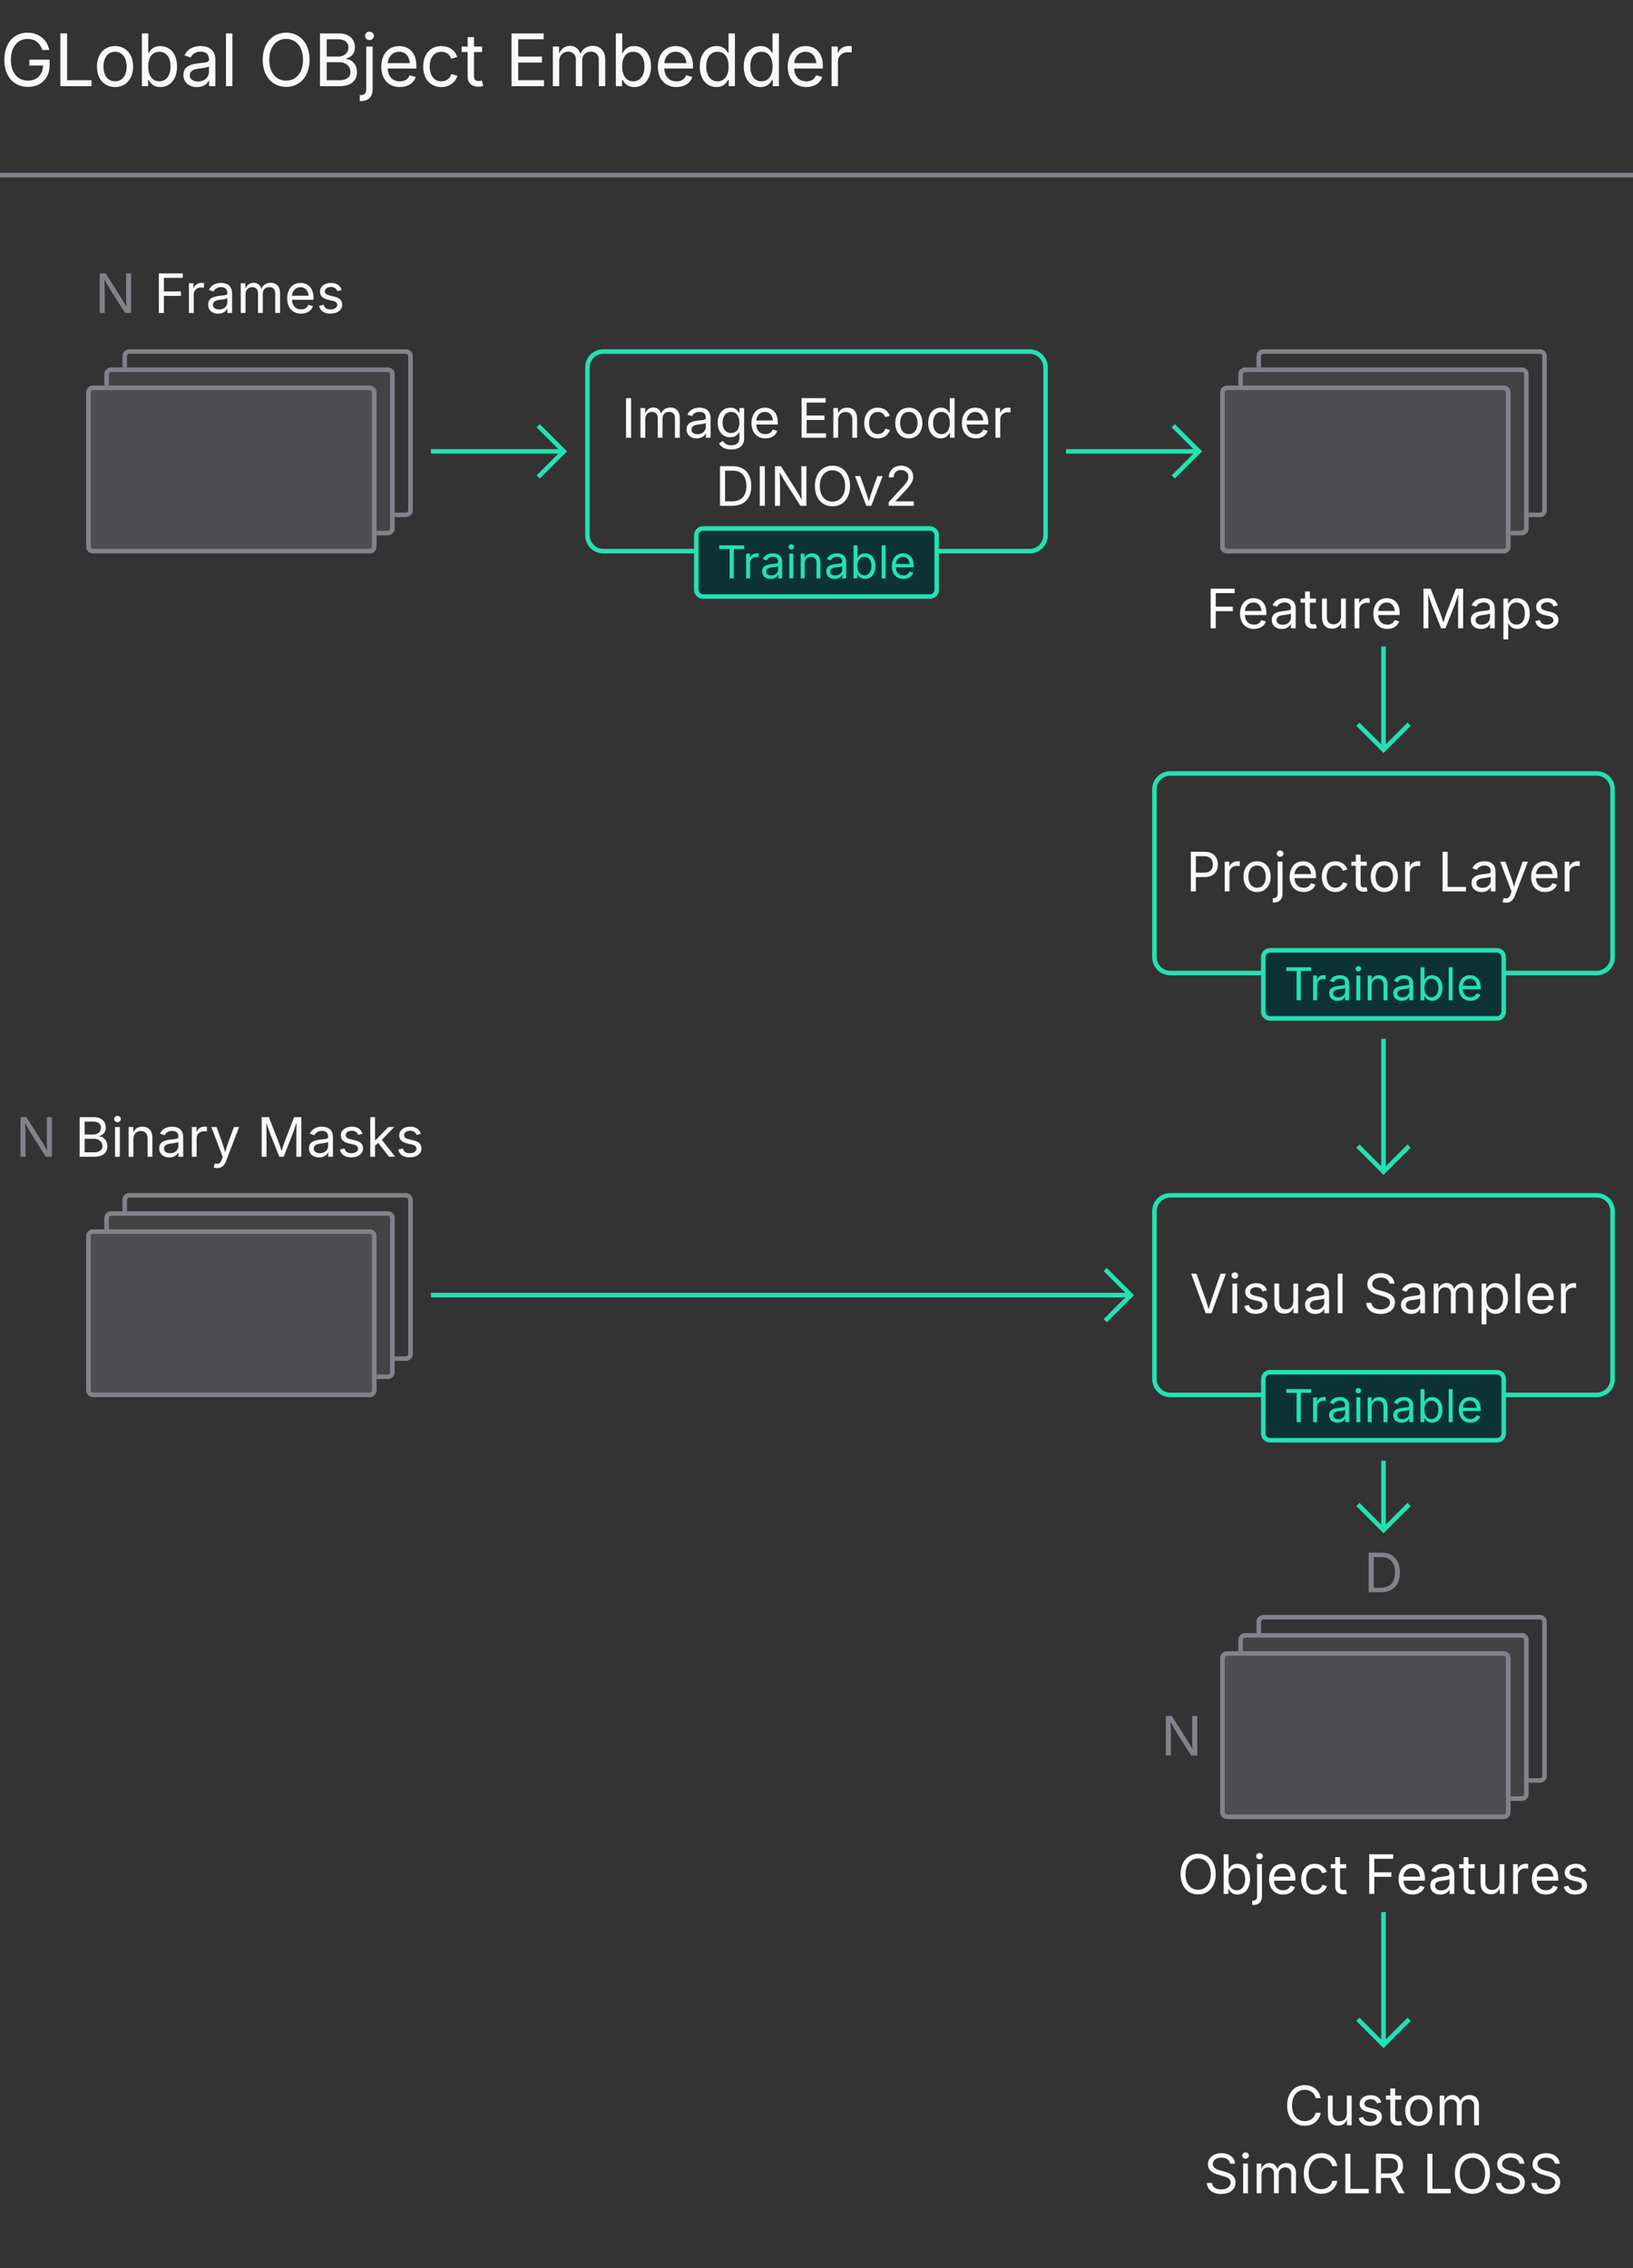 <?xml version="1.0" encoding="UTF-8"?>
<svg xmlns="http://www.w3.org/2000/svg" id="paths" width="720" height="1000" viewBox="0 0 720 1000">
  <rect x="0" y="0" width="720" height="1000" fill="#333333" stroke="none"/>
  <g>
    <path d="M1.906,26.375c0-7.391,4.266-11.969,10.234-11.969,4.922,0,8.719,3.094,9.562,7.609h-3.062c-.953-2.984-3.188-4.859-6.484-4.859-4.094,0-7.359,3.234-7.359,9.219,0,5.938,3.25,9.188,7.531,9.188,3.891,0,6.562-2.578,6.641-6.672h-6.031v-2.594h8.938v2.547c0,5.781-4,9.469-9.547,9.469-6.219,0-10.422-4.578-10.422-11.938ZM26.617,14.719h2.969v20.656h10.781v2.625h-13.75V14.719ZM42.755,29.375c0-5.469,3.203-9.062,7.953-9.062,4.766,0,7.984,3.594,7.984,9.062,0,5.391-3.219,9-7.984,9-4.75,0-7.953-3.609-7.953-9ZM55.849,29.375c0-3.469-1.609-6.547-5.141-6.547-3.484,0-5.094,3.062-5.094,6.547,0,3.438,1.609,6.484,5.094,6.484,3.531,0,5.141-3.047,5.141-6.484ZM65.597,35.297h-.312v2.703h-2.719V14.719h2.812v8.609h.219c.578-.922,1.656-3.016,5.062-3.016,4.359,0,7.406,3.469,7.406,9,0,5.562-3.031,9.062-7.391,9.062-3.328,0-4.5-2.109-5.078-3.078ZM75.206,29.281c0-3.625-1.641-6.453-4.953-6.453-3.219,0-4.906,2.594-4.906,6.453,0,3.891,1.734,6.578,4.906,6.578,3.266,0,4.953-2.906,4.953-6.578ZM80.86,33.031c0-4,3.562-4.734,6.797-5.141,3.109-.391,4.484-.297,4.484-1.594v-.094c0-2.172-1.234-3.422-3.656-3.422-2.516,0-3.875,1.344-4.422,2.562l-2.703-.891c1.344-3.172,4.344-4.141,7.047-4.141,2.344,0,6.547.719,6.547,6.172v11.516h-2.766v-2.375h-.188c-.594,1.234-2.234,2.781-5.188,2.781-3.312,0-5.953-1.938-5.953-5.375ZM92.142,31.688v-2.422c-.469.547-3.531.859-4.609,1-2.047.266-3.844.922-3.844,2.906,0,1.812,1.516,2.75,3.609,2.75,3.109,0,4.844-2.094,4.844-4.234ZM102.454,38h-2.812V14.719h2.812v23.281ZM115.829,26.375c0-7.391,4.375-11.969,10.344-11.969s10.312,4.578,10.312,11.969c0,7.375-4.344,11.938-10.312,11.938s-10.344-4.562-10.344-11.938ZM133.595,26.375c0-5.984-3.266-9.219-7.422-9.219-4.188,0-7.453,3.25-7.453,9.219,0,5.938,3.266,9.188,7.453,9.188,4.156,0,7.422-3.234,7.422-9.188ZM141.08,14.719h8.25c4.859,0,7.156,2.766,7.156,6.172,0,2.984-1.781,4.344-3.812,4.891v.219c2.172.141,4.719,2.141,4.719,5.797,0,3.516-2.312,6.203-7.797,6.203h-8.516V14.719ZM149.174,24.938c2.5,0,4.469-1.578,4.469-3.984,0-2.016-1.359-3.609-4.375-3.609h-5.219v7.594h5.125ZM149.518,35.375c3.625,0,5.016-1.594,5.016-3.609,0-2.328-1.875-4.328-4.859-4.328h-5.625v7.938h5.469ZM164.31,20.531v18.719c.016,3.328-1.734,5.281-5.125,5.281h-.562v-2.594h.516c1.625,0,2.344-.953,2.344-2.688v-18.719h2.828ZM160.95,15.812c0-1.031.891-1.859,1.953-1.859,1.078,0,1.969.828,1.969,1.859s-.891,1.859-1.969,1.859c-1.062,0-1.953-.828-1.953-1.859ZM168.109,29.406c0-5.359,3.094-9.094,7.859-9.094,3.703,0,7.609,2.281,7.609,8.734v1.172h-12.625c.141,3.656,2.266,5.656,5.359,5.656,2.062,0,3.609-.906,4.266-2.688l2.719.75c-.812,2.641-3.422,4.438-7,4.438-5.062,0-8.188-3.594-8.188-8.969ZM180.719,27.844c-.266-2.969-1.875-5.031-4.75-5.031-3,0-4.828,2.359-5,5.031h9.75ZM186.583,29.375c0-5.469,3.203-9.062,7.953-9.062,3.375,0,6.125,1.781,7.078,4.828l-2.703.766c-.516-1.797-2.078-3.078-4.375-3.078-3.484,0-5.094,3.062-5.094,6.547,0,3.438,1.609,6.484,5.094,6.484,2.344,0,3.938-1.328,4.453-3.219l2.688.766c-.938,3.109-3.719,4.969-7.141,4.969-4.75,0-7.953-3.609-7.953-9ZM212.583,22.938h-3.594v10.531c0,1.562.578,2.25,2.062,2.25.359,0,.969-.094,1.438-.188l.578,2.375c-.578.203-1.375.312-2.094.312-3.016,0-4.797-1.672-4.797-4.531v-10.75h-2.625v-2.406h2.625v-4.156h2.812v4.156h3.594v2.406ZM225.521,14.719h14.188v2.625h-11.219v7.594h10.453v2.625h-10.453v7.812h11.359v2.625h-14.328V14.719ZM243.755,20.531h2.734l.016,3.203c.859-2.359,2.828-3.516,4.891-3.516,2.297,0,3.828,1.406,4.453,3.562.828-2.203,2.969-3.562,5.5-3.562,3.031,0,5.5,1.953,5.5,6v11.781h-2.828v-11.703c0-2.516-1.641-3.516-3.516-3.516-2.359,0-3.797,1.609-3.797,3.812v11.406h-2.812v-11.984c0-1.938-1.453-3.234-3.422-3.234-2.047,0-3.906,1.438-3.906,4.219v11h-2.812v-17.469ZM274.559,35.297h-.312v2.703h-2.719V14.719h2.812v8.609h.219c.578-.922,1.656-3.016,5.062-3.016,4.359,0,7.406,3.469,7.406,9,0,5.562-3.031,9.062-7.391,9.062-3.328,0-4.5-2.109-5.078-3.078ZM284.168,29.281c0-3.625-1.641-6.453-4.953-6.453-3.219,0-4.906,2.594-4.906,6.453,0,3.891,1.734,6.578,4.906,6.578,3.266,0,4.953-2.906,4.953-6.578ZM290.057,29.406c0-5.359,3.094-9.094,7.859-9.094,3.703,0,7.609,2.281,7.609,8.734v1.172h-12.625c.141,3.656,2.266,5.656,5.359,5.656,2.062,0,3.609-.906,4.266-2.688l2.719.75c-.812,2.641-3.422,4.438-7,4.438-5.062,0-8.188-3.594-8.188-8.969ZM302.666,27.844c-.266-2.969-1.875-5.031-4.75-5.031-3,0-4.828,2.359-5,5.031h9.75ZM308.53,29.312c0-5.531,3.047-9,7.406-9,3.406,0,4.484,2.094,5.062,3.016h.219v-8.609h2.812v23.281h-2.719v-2.703h-.312c-.578.969-1.75,3.078-5.078,3.078-4.359,0-7.391-3.5-7.391-9.062ZM321.249,29.281c0-3.859-1.688-6.453-4.906-6.453-3.312,0-4.953,2.828-4.953,6.453,0,3.672,1.688,6.578,4.953,6.578,3.172,0,4.906-2.688,4.906-6.578ZM327.926,29.312c0-5.531,3.047-9,7.406-9,3.406,0,4.484,2.094,5.062,3.016h.219v-8.609h2.812v23.281h-2.719v-2.703h-.312c-.578.969-1.75,3.078-5.078,3.078-4.359,0-7.391-3.5-7.391-9.062ZM340.645,29.281c0-3.859-1.688-6.453-4.906-6.453-3.312,0-4.953,2.828-4.953,6.453,0,3.672,1.688,6.578,4.953,6.578,3.172,0,4.906-2.688,4.906-6.578ZM347.321,29.406c0-5.359,3.094-9.094,7.859-9.094,3.703,0,7.609,2.281,7.609,8.734v1.172h-12.625c.141,3.656,2.266,5.656,5.359,5.656,2.062,0,3.609-.906,4.266-2.688l2.719.75c-.812,2.641-3.422,4.438-7,4.438-5.062,0-8.188-3.594-8.188-8.969ZM359.931,27.844c-.266-2.969-1.875-5.031-4.75-5.031-3,0-4.828,2.359-5,5.031h9.75ZM366.642,20.531h2.719v2.688h.188c.641-1.766,2.453-2.938,4.531-2.938.406,0,1.094.031,1.422.047v2.828c-.172-.031-.938-.156-1.688-.156-2.516,0-4.359,1.703-4.359,4.062v10.938h-2.812v-17.469Z" style="fill: #f9f9f9;"></path>
    <rect y="76.198" width="720" height="2" style="fill: #82828b;"></rect>
  </g>
  <g>
    <path d="M454,156h0c3.308,0,6,2.692,6,6h0v74h0c0,3.308-2.692,6-6,6h-188c-3.308,0-6-2.692-6-6h0v-74h0c0-3.308,2.692-6,6-6h188M454,154h-188c-4.418,0-8,3.582-8,8h0v74h0c0,4.418,3.582,8,8,8h188c4.418,0,8-3.582,8-8h0v-74h0c0-4.418-3.582-8-8-8h0Z" style="fill: #23e2b1;"></path>
    <path d="M278.247,193h-2.227v-17.461h2.227v17.461ZM282.393,179.898h2.051l.012,2.402c.645-1.77,2.121-2.637,3.668-2.637,1.723,0,2.871,1.055,3.34,2.672.621-1.652,2.227-2.672,4.125-2.672,2.273,0,4.125,1.465,4.125,4.5v8.836h-2.121v-8.777c0-1.887-1.23-2.637-2.637-2.637-1.77,0-2.848,1.207-2.848,2.859v8.555h-2.109v-8.988c0-1.453-1.09-2.426-2.566-2.426-1.535,0-2.93,1.078-2.93,3.164v8.25h-2.109v-13.102ZM302.729,189.273c0-3,2.672-3.551,5.098-3.855,2.332-.293,3.363-.223,3.363-1.195v-.07c0-1.629-.926-2.566-2.742-2.566-1.887,0-2.906,1.008-3.316,1.922l-2.027-.668c1.008-2.379,3.258-3.105,5.285-3.105,1.758,0,4.91.539,4.91,4.629v8.637h-2.074v-1.781h-.141c-.445.926-1.676,2.086-3.891,2.086-2.484,0-4.465-1.453-4.465-4.031ZM311.19,188.266v-1.816c-.352.41-2.648.645-3.457.75-1.535.199-2.883.691-2.883,2.18,0,1.359,1.137,2.062,2.707,2.062,2.332,0,3.633-1.57,3.633-3.176ZM316.995,195.508l1.711-1.102c.551.762,1.371,1.934,3.68,1.934,2.086,0,3.598-.961,3.598-3.117v-2.625h-.199c-.445.75-1.277,2.191-3.809,2.191-3.141,0-5.531-2.285-5.531-6.398,0-4.055,2.309-6.656,5.578-6.656,2.531,0,3.375,1.559,3.82,2.262h.199v-2.098h2.051v13.441c0,3.387-2.52,4.84-5.707,4.84-2.906,0-4.582-1.23-5.391-2.672ZM326.007,186.344c0-2.777-1.266-4.723-3.68-4.723-2.496,0-3.738,2.109-3.738,4.723,0,2.695,1.277,4.57,3.738,4.57,2.379,0,3.68-1.711,3.68-4.57ZM331.322,186.555c0-4.02,2.32-6.82,5.895-6.82,2.777,0,5.707,1.711,5.707,6.551v.879h-9.469c.105,2.742,1.699,4.242,4.02,4.242,1.547,0,2.707-.68,3.199-2.016l2.039.562c-.609,1.98-2.566,3.328-5.25,3.328-3.797,0-6.141-2.695-6.141-6.727ZM340.779,185.383c-.199-2.227-1.406-3.773-3.562-3.773-2.25,0-3.621,1.77-3.75,3.773h7.312ZM353.435,175.539h10.641v1.969h-8.414v5.695h7.84v1.969h-7.84v5.859h8.52v1.969h-10.746v-17.461ZM369.532,193h-2.109v-13.102h2.027l.012,2.426c.844-1.852,2.25-2.59,4.008-2.59,2.648,0,4.43,1.629,4.43,4.945v8.32h-2.109v-8.145c0-2.016-1.125-3.223-2.953-3.223-1.887,0-3.305,1.277-3.305,3.516v7.852ZM381.039,186.531c0-4.102,2.402-6.797,5.965-6.797,2.531,0,4.594,1.336,5.309,3.621l-2.027.574c-.387-1.348-1.559-2.309-3.281-2.309-2.613,0-3.82,2.297-3.82,4.91,0,2.578,1.207,4.863,3.82,4.863,1.758,0,2.953-.996,3.34-2.414l2.016.574c-.703,2.332-2.789,3.727-5.355,3.727-3.562,0-5.965-2.707-5.965-6.75ZM394.722,186.531c0-4.102,2.402-6.797,5.965-6.797,3.574,0,5.988,2.695,5.988,6.797,0,4.043-2.414,6.75-5.988,6.75-3.562,0-5.965-2.707-5.965-6.75ZM404.542,186.531c0-2.602-1.207-4.91-3.855-4.91-2.613,0-3.82,2.297-3.82,4.91,0,2.578,1.207,4.863,3.82,4.863,2.648,0,3.855-2.285,3.855-4.863ZM409.251,186.484c0-4.148,2.285-6.75,5.555-6.75,2.555,0,3.363,1.57,3.797,2.262h.164v-6.457h2.109v17.461h-2.039v-2.027h-.234c-.434.727-1.312,2.309-3.809,2.309-3.27,0-5.543-2.625-5.543-6.797ZM418.79,186.461c0-2.895-1.266-4.84-3.68-4.84-2.484,0-3.715,2.121-3.715,4.84,0,2.754,1.266,4.934,3.715,4.934,2.379,0,3.68-2.016,3.68-4.934ZM424.104,186.555c0-4.02,2.32-6.82,5.895-6.82,2.777,0,5.707,1.711,5.707,6.551v.879h-9.469c.105,2.742,1.699,4.242,4.02,4.242,1.547,0,2.707-.68,3.199-2.016l2.039.562c-.609,1.98-2.566,3.328-5.25,3.328-3.797,0-6.141-2.695-6.141-6.727ZM433.562,185.383c-.199-2.227-1.406-3.773-3.562-3.773-2.25,0-3.621,1.77-3.75,3.773h7.312ZM438.905,179.898h2.039v2.016h.141c.48-1.324,1.84-2.203,3.398-2.203.305,0,.82.023,1.066.035v2.121c-.129-.023-.703-.117-1.266-.117-1.887,0-3.27,1.277-3.27,3.047v8.203h-2.109v-13.102ZM317.46,223v-17.461h5.672c5.098,0,8.109,3.281,8.109,8.695,0,5.461-3.012,8.766-8.332,8.766h-5.449ZM322.769,221.031c4.254,0,6.316-2.555,6.316-6.797,0-4.195-2.062-6.727-6.105-6.727h-3.293v13.523h3.082ZM337.211,223h-2.227v-17.461h2.227v17.461ZM341.682,205.539h2.625l7.102,11.168c.469.738,1.266,2.074,2.062,3.656-.141-1.688-.152-3.176-.152-4.113v-10.711h2.227v17.461h-2.648l-6.328-9.938c-.797-1.254-1.465-2.426-2.824-4.852.094,2.238.176,3.984.176,4.828v9.961h-2.238v-17.461ZM359.29,214.281c0-5.543,3.281-8.977,7.758-8.977s7.734,3.434,7.734,8.977c0,5.531-3.258,8.953-7.734,8.953s-7.758-3.422-7.758-8.953ZM372.614,214.281c0-4.488-2.449-6.914-5.566-6.914-3.141,0-5.59,2.438-5.59,6.914,0,4.453,2.449,6.891,5.59,6.891,3.117,0,5.566-2.426,5.566-6.891ZM376.948,209.898h2.309l2.789,7.77c.41,1.137.715,2.285,1.02,3.375.293-1.09.598-2.238,1.008-3.375l2.789-7.77h2.309l-5.004,13.102h-2.215l-5.004-13.102ZM391.817,221.395l5.801-6.293c1.934-2.098,2.918-3.293,2.918-4.898,0-1.828-1.418-2.965-3.281-2.965-1.992,0-3.258,1.289-3.258,3.258h-2.133c0-3.094,2.344-5.191,5.449-5.191,3.117,0,5.332,2.145,5.332,4.875,0,1.887-.855,3.375-3.938,6.656l-3.82,4.066v.141h8.051v1.957h-11.121v-1.605Z" style="fill: #f9f9f9;"></path>
  </g>
  <path d="M567.508,928.281c0-5.543,3.27-8.977,7.746-8.977,3.539,0,6.422,2.133,7.043,5.73h-2.227c-.492-2.391-2.543-3.668-4.816-3.668-3.141,0-5.578,2.438-5.578,6.914,0,4.465,2.449,6.891,5.578,6.891,2.285,0,4.324-1.289,4.816-3.668h2.227c-.609,3.551-3.469,5.73-7.043,5.73-4.477,0-7.746-3.422-7.746-8.953ZM585.466,932.219v-8.32h2.109v8.145c0,2.016,1.137,3.223,2.965,3.223,1.875,0,3.293-1.277,3.293-3.516v-7.852h2.121v13.102h-2.039v-2.449c-.855,1.91-2.285,2.613-4.008,2.613-2.648,0-4.441-1.629-4.441-4.945ZM599.076,933.824l2.004-.48c.375,1.441,1.441,2.086,3.012,2.086,1.828,0,3-.902,3-1.98,0-.902-.633-1.5-1.922-1.805l-2.18-.516c-2.379-.562-3.516-1.734-3.516-3.574,0-2.25,2.062-3.82,4.852-3.82,2.695,0,4.113,1.312,4.711,3.152l-1.91.492c-.363-.938-1.102-1.852-2.789-1.852-1.559,0-2.73.809-2.73,1.898,0,.973.668,1.512,2.203,1.875l1.98.469c2.379.562,3.492,1.746,3.492,3.539,0,2.297-2.098,3.973-5.168,3.973-2.695,0-4.57-1.195-5.039-3.457ZM617.817,925.703h-2.695v7.898c0,1.172.434,1.688,1.547,1.688.27,0,.727-.07,1.078-.141l.434,1.781c-.434.152-1.031.234-1.57.234-2.262,0-3.598-1.254-3.598-3.398v-8.062h-1.969v-1.805h1.969v-3.117h2.109v3.117h2.695v1.805ZM619.585,930.531c0-4.102,2.402-6.797,5.965-6.797,3.574,0,5.988,2.695,5.988,6.797,0,4.043-2.414,6.75-5.988,6.75-3.562,0-5.965-2.707-5.965-6.75ZM629.405,930.531c0-2.602-1.207-4.91-3.855-4.91-2.613,0-3.82,2.297-3.82,4.91,0,2.578,1.207,4.863,3.82,4.863,2.648,0,3.855-2.285,3.855-4.863ZM634.75,923.898h2.051l.012,2.402c.645-1.77,2.121-2.637,3.668-2.637,1.723,0,2.871,1.055,3.34,2.672.621-1.652,2.227-2.672,4.125-2.672,2.273,0,4.125,1.465,4.125,4.5v8.836h-2.121v-8.777c0-1.887-1.23-2.637-2.637-2.637-1.77,0-2.848,1.207-2.848,2.859v8.555h-2.109v-8.988c0-1.453-1.09-2.426-2.566-2.426-1.535,0-2.93,1.078-2.93,3.164v8.25h-2.109v-13.102ZM532.095,962.43h2.285c.176,1.98,2.004,2.883,4.055,2.883,2.367,0,4.172-1.242,4.172-3.105,0-1.688-1.594-2.309-3.457-2.836l-2.109-.598c-2.812-.797-4.453-2.238-4.453-4.559,0-2.953,2.625-4.91,6-4.91,3.445,0,5.848,2.004,5.953,4.641h-2.18c-.199-1.699-1.77-2.672-3.844-2.672-2.262,0-3.762,1.195-3.762,2.836,0,1.828,2.051,2.473,3.328,2.824l1.746.48c1.875.516,4.945,1.57,4.945,4.828,0,2.859-2.309,5.062-6.34,5.062-3.785,0-6.141-1.945-6.34-4.875ZM547.717,950.359c0-.773.668-1.395,1.465-1.395.809,0,1.477.621,1.477,1.395s-.668,1.395-1.477,1.395c-.797,0-1.465-.621-1.465-1.395ZM548.115,953.898h2.109v13.102h-2.109v-13.102ZM554.086,953.898h2.051l.012,2.402c.645-1.77,2.121-2.637,3.668-2.637,1.723,0,2.871,1.055,3.34,2.672.621-1.652,2.227-2.672,4.125-2.672,2.273,0,4.125,1.465,4.125,4.5v8.836h-2.121v-8.777c0-1.887-1.23-2.637-2.637-2.637-1.77,0-2.848,1.207-2.848,2.859v8.555h-2.109v-8.988c0-1.453-1.09-2.426-2.566-2.426-1.535,0-2.93,1.078-2.93,3.164v8.25h-2.109v-13.102ZM574.834,958.281c0-5.543,3.27-8.977,7.746-8.977,3.539,0,6.422,2.133,7.043,5.73h-2.227c-.492-2.391-2.543-3.668-4.816-3.668-3.141,0-5.578,2.438-5.578,6.914,0,4.465,2.449,6.891,5.578,6.891,2.285,0,4.324-1.289,4.816-3.668h2.227c-.609,3.551-3.469,5.73-7.043,5.73-4.477,0-7.746-3.422-7.746-8.953ZM593.17,949.539h2.227v15.492h8.086v1.969h-10.312v-17.461ZM606.663,949.539h5.977c4.078,0,5.953,2.273,5.953,5.391,0,2.32-1.031,4.113-3.234,4.887l3.914,7.184h-2.578l-3.633-6.785c-.141.012-.27.012-.41.012h-3.762v6.773h-2.227v-17.461ZM612.546,958.246c2.754,0,3.832-1.266,3.832-3.316,0-2.074-1.078-3.434-3.855-3.434h-3.633v6.75h3.656ZM629.338,949.539h2.227v15.492h8.086v1.969h-10.312v-17.461ZM641.466,958.281c0-5.543,3.281-8.977,7.758-8.977s7.734,3.434,7.734,8.977c0,5.531-3.258,8.953-7.734,8.953s-7.758-3.422-7.758-8.953ZM654.79,958.281c0-4.488-2.449-6.914-5.566-6.914-3.141,0-5.59,2.438-5.59,6.914,0,4.453,2.449,6.891,5.59,6.891,3.117,0,5.566-2.426,5.566-6.891ZM659.637,962.43h2.285c.176,1.98,2.004,2.883,4.055,2.883,2.367,0,4.172-1.242,4.172-3.105,0-1.688-1.594-2.309-3.457-2.836l-2.109-.598c-2.812-.797-4.453-2.238-4.453-4.559,0-2.953,2.625-4.91,6-4.91,3.445,0,5.848,2.004,5.953,4.641h-2.18c-.199-1.699-1.77-2.672-3.844-2.672-2.262,0-3.762,1.195-3.762,2.836,0,1.828,2.051,2.473,3.328,2.824l1.746.48c1.875.516,4.945,1.57,4.945,4.828,0,2.859-2.309,5.062-6.34,5.062-3.785,0-6.141-1.945-6.34-4.875ZM675.225,962.43h2.285c.176,1.98,2.004,2.883,4.055,2.883,2.367,0,4.172-1.242,4.172-3.105,0-1.688-1.594-2.309-3.457-2.836l-2.109-.598c-2.812-.797-4.453-2.238-4.453-4.559,0-2.953,2.625-4.91,6-4.91,3.445,0,5.848,2.004,5.953,4.641h-2.18c-.199-1.699-1.77-2.672-3.844-2.672-2.262,0-3.762,1.195-3.762,2.836,0,1.828,2.051,2.473,3.328,2.824l1.746.48c1.875.516,4.945,1.57,4.945,4.828,0,2.859-2.309,5.062-6.34,5.062-3.785,0-6.141-1.945-6.34-4.875Z" style="fill: #f9f9f9;"></path>
  <g>
    <g>
      <rect x="307" y="233" width="106" height="30" rx="3" ry="3" style="fill: #060618;"></rect>
      <rect x="307" y="233" width="106" height="30" rx="3" ry="3" style="fill: #23e2b1; opacity: .2;"></rect>
      <path d="M310,234l100,0c1.103,0,2,.897,2,2v24c0,1.103-.897,2-2,2l-100-0c-1.103,0-2-.897-2-2v-24c0-.534.208-1.036.586-1.414s.88-.586,1.414-.586h0M310,232c-2.209-0-4,1.791-4,4v24c0,2.209,1.791,4,4,4l100,0c2.209,0,4-1.791,4-4v-24c0-2.209-1.791-4-4-4l-100-0h0Z" style="fill: #23e2b1;"></path>
    </g>
    <path d="M317.117,240.45h10.996v1.641h-4.561v12.91h-1.855v-12.91h-4.58v-1.641ZM328.968,244.083h1.699v1.68h.117c.4-1.104,1.533-1.836,2.832-1.836.254,0,.684.02.889.029v1.768c-.107-.02-.586-.098-1.055-.098-1.572,0-2.725,1.064-2.725,2.539v6.836h-1.758v-10.918ZM336.039,251.896c0-2.5,2.227-2.959,4.248-3.213,1.943-.244,2.803-.186,2.803-.996v-.059c0-1.357-.771-2.139-2.285-2.139-1.572,0-2.422.84-2.764,1.602l-1.689-.557c.84-1.982,2.715-2.588,4.404-2.588,1.465,0,4.092.449,4.092,3.857v7.197h-1.729v-1.484h-.117c-.371.771-1.396,1.738-3.242,1.738-2.07,0-3.721-1.211-3.721-3.359ZM343.09,251.056v-1.514c-.293.342-2.207.537-2.881.625-1.279.166-2.402.576-2.402,1.816,0,1.133.947,1.719,2.256,1.719,1.943,0,3.027-1.309,3.027-2.646ZM347.688,241.134c0-.645.557-1.162,1.221-1.162.674,0,1.23.518,1.23,1.162s-.557,1.162-1.23,1.162c-.664,0-1.221-.518-1.221-1.162ZM348.02,244.083h1.758v10.918h-1.758v-10.918ZM354.779,255.001h-1.758v-10.918h1.689l.01,2.021c.703-1.543,1.875-2.158,3.34-2.158,2.207,0,3.691,1.357,3.691,4.121v6.934h-1.758v-6.787c0-1.68-.938-2.686-2.461-2.686-1.572,0-2.754,1.064-2.754,2.93v6.543ZM364.291,251.896c0-2.5,2.227-2.959,4.248-3.213,1.943-.244,2.803-.186,2.803-.996v-.059c0-1.357-.771-2.139-2.285-2.139-1.572,0-2.422.84-2.764,1.602l-1.689-.557c.84-1.982,2.715-2.588,4.404-2.588,1.465,0,4.092.449,4.092,3.857v7.197h-1.729v-1.484h-.117c-.371.771-1.396,1.738-3.242,1.738-2.07,0-3.721-1.211-3.721-3.359ZM371.342,251.056v-1.514c-.293.342-2.207.537-2.881.625-1.279.166-2.402.576-2.402,1.816,0,1.133.947,1.719,2.256,1.719,1.943,0,3.027-1.309,3.027-2.646ZM378.207,253.312h-.195v1.689h-1.699v-14.551h1.758v5.381h.137c.361-.576,1.035-1.885,3.164-1.885,2.725,0,4.629,2.168,4.629,5.625,0,3.477-1.895,5.664-4.619,5.664-2.08,0-2.812-1.318-3.174-1.924ZM384.213,249.552c0-2.266-1.025-4.033-3.096-4.033-2.012,0-3.066,1.621-3.066,4.033,0,2.432,1.084,4.111,3.066,4.111,2.041,0,3.096-1.816,3.096-4.111ZM390.486,255.001h-1.758v-14.551h1.758v14.551ZM393.195,249.63c0-3.35,1.934-5.684,4.912-5.684,2.314,0,4.756,1.426,4.756,5.459v.732h-7.891c.088,2.285,1.416,3.535,3.35,3.535,1.289,0,2.256-.566,2.666-1.68l1.699.469c-.508,1.65-2.139,2.773-4.375,2.773-3.164,0-5.117-2.246-5.117-5.605ZM401.076,248.653c-.166-1.855-1.172-3.145-2.969-3.145-1.875,0-3.018,1.475-3.125,3.145h6.094Z" style="fill: #23e2b1;"></path>
  </g>
  <g>
    <g>
      <path d="M704,342h0c3.308,0,6,2.692,6,6h0v74h0c0,3.308-2.692,6-6,6h-188c-3.308,0-6-2.692-6-6h0v-74h0c0-3.308,2.692-6,6-6h188M704,340h-188c-4.418,0-8,3.582-8,8h0v74h0c0,4.418,3.582,8,8,8h188c4.418,0,8-3.582,8-8h0v-74h0c0-4.418-3.582-8-8-8h0Z" style="fill: #23e2b1;"></path>
      <path d="M525.045,375.539h5.977c4.078,0,5.953,2.449,5.953,5.555,0,3.117-1.875,5.59-5.941,5.59h-3.762v6.316h-2.227v-17.461ZM530.928,384.727c2.766,0,3.832-1.559,3.832-3.633,0-2.062-1.066-3.598-3.855-3.598h-3.633v7.23h3.656ZM539.986,379.898h2.039v2.016h.141c.48-1.324,1.84-2.203,3.398-2.203.305,0,.82.023,1.066.035v2.121c-.129-.023-.703-.117-1.266-.117-1.887,0-3.27,1.277-3.27,3.047v8.203h-2.109v-13.102ZM548.273,386.531c0-4.102,2.402-6.797,5.965-6.797,3.574,0,5.988,2.695,5.988,6.797,0,4.043-2.414,6.75-5.988,6.75-3.562,0-5.965-2.707-5.965-6.75ZM558.094,386.531c0-2.602-1.207-4.91-3.855-4.91-2.613,0-3.82,2.297-3.82,4.91,0,2.578,1.207,4.863,3.82,4.863,2.648,0,3.855-2.285,3.855-4.863ZM565.463,379.898v14.039c.012,2.496-1.301,3.961-3.844,3.961h-.422v-1.945h.387c1.219,0,1.758-.715,1.758-2.016v-14.039h2.121ZM562.943,376.359c0-.773.668-1.395,1.465-1.395.809,0,1.477.621,1.477,1.395s-.668,1.395-1.477,1.395c-.797,0-1.465-.621-1.465-1.395ZM568.625,386.555c0-4.02,2.32-6.82,5.895-6.82,2.777,0,5.707,1.711,5.707,6.551v.879h-9.469c.105,2.742,1.699,4.242,4.02,4.242,1.547,0,2.707-.68,3.199-2.016l2.039.562c-.609,1.98-2.566,3.328-5.25,3.328-3.797,0-6.141-2.695-6.141-6.727ZM578.082,385.383c-.199-2.227-1.406-3.773-3.562-3.773-2.25,0-3.621,1.77-3.75,3.773h7.312ZM582.787,386.531c0-4.102,2.402-6.797,5.965-6.797,2.531,0,4.594,1.336,5.309,3.621l-2.027.574c-.387-1.348-1.559-2.309-3.281-2.309-2.613,0-3.82,2.297-3.82,4.91,0,2.578,1.207,4.863,3.82,4.863,1.758,0,2.953-.996,3.34-2.414l2.016.574c-.703,2.332-2.789,3.727-5.355,3.727-3.562,0-5.965-2.707-5.965-6.75ZM602.59,381.703h-2.695v7.898c0,1.172.434,1.688,1.547,1.688.27,0,.727-.07,1.078-.141l.434,1.781c-.434.152-1.031.234-1.57.234-2.262,0-3.598-1.254-3.598-3.398v-8.062h-1.969v-1.805h1.969v-3.117h2.109v3.117h2.695v1.805ZM604.357,386.531c0-4.102,2.402-6.797,5.965-6.797,3.574,0,5.988,2.695,5.988,6.797,0,4.043-2.414,6.75-5.988,6.75-3.562,0-5.965-2.707-5.965-6.75ZM614.178,386.531c0-2.602-1.207-4.91-3.855-4.91-2.613,0-3.82,2.297-3.82,4.91,0,2.578,1.207,4.863,3.82,4.863,2.648,0,3.855-2.285,3.855-4.863ZM619.521,379.898h2.039v2.016h.141c.48-1.324,1.84-2.203,3.398-2.203.305,0,.82.023,1.066.035v2.121c-.129-.023-.703-.117-1.266-.117-1.887,0-3.27,1.277-3.27,3.047v8.203h-2.109v-13.102ZM636.045,375.539h2.227v15.492h8.086v1.969h-10.312v-17.461ZM648.812,389.273c0-3,2.672-3.551,5.098-3.855,2.332-.293,3.363-.223,3.363-1.195v-.07c0-1.629-.926-2.566-2.742-2.566-1.887,0-2.906,1.008-3.316,1.922l-2.027-.668c1.008-2.379,3.258-3.105,5.285-3.105,1.758,0,4.91.539,4.91,4.629v8.637h-2.074v-1.781h-.141c-.445.926-1.676,2.086-3.891,2.086-2.484,0-4.465-1.453-4.465-4.031ZM657.273,388.266v-1.816c-.352.41-2.648.645-3.457.75-1.535.199-2.883.691-2.883,2.18,0,1.359,1.137,2.062,2.707,2.062,2.332,0,3.633-1.57,3.633-3.176ZM662.992,395.918l.223.059c1.289.34,2.215.059,2.859-1.816l.375-1.09-5.004-13.172h2.309l2.789,7.77c.41,1.148.703,2.273,1.008,3.363.293-1.09.598-2.227,1.008-3.363l2.812-7.77h2.297l-5.754,15.059c-.797,2.086-2.062,3.035-3.914,3.035-.75,0-1.324-.141-1.547-.246l.539-1.828ZM675.08,386.555c0-4.02,2.32-6.82,5.895-6.82,2.777,0,5.707,1.711,5.707,6.551v.879h-9.469c.105,2.742,1.699,4.242,4.02,4.242,1.547,0,2.707-.68,3.199-2.016l2.039.562c-.609,1.98-2.566,3.328-5.25,3.328-3.797,0-6.141-2.695-6.141-6.727ZM684.537,385.383c-.199-2.227-1.406-3.773-3.562-3.773-2.25,0-3.621,1.77-3.75,3.773h7.312ZM689.881,379.898h2.039v2.016h.141c.48-1.324,1.84-2.203,3.398-2.203.305,0,.82.023,1.066.035v2.121c-.129-.023-.703-.117-1.266-.117-1.887,0-3.27,1.277-3.27,3.047v8.203h-2.109v-13.102Z" style="fill: #f9f9f9;"></path>
    </g>
    <g>
      <g>
        <rect x="557" y="419" width="106" height="30" rx="3" ry="3" style="fill: #060618;"></rect>
        <rect x="557" y="419" width="106" height="30" rx="3" ry="3" style="fill: #23e2b1; opacity: .2;"></rect>
        <path d="M560,418v2l100,0c1.103,0,2,.897,2,2v24c0,1.103-.897,2-2,2l-100-0c-1.103,0-2-.897-2-2v-24c0-1.103.897-2,2-2v-2M560,418c-2.209,0-4,1.791-4,4v24c0,2.209,1.791,4,4,4l100,0c2.209,0,4-1.791,4-4v-24c0-2.209-1.791-4-4-4l-100-0h0Z" style="fill: #23e2b1;"></path>
      </g>
      <path d="M567.117,426.45h10.996v1.641h-4.561v12.91h-1.855v-12.91h-4.58v-1.641ZM578.968,430.083h1.699v1.68h.117c.4-1.104,1.533-1.836,2.832-1.836.254,0,.684.02.889.029v1.768c-.107-.02-.586-.098-1.055-.098-1.572,0-2.725,1.064-2.725,2.539v6.836h-1.758v-10.918ZM586.039,437.896c0-2.5,2.227-2.959,4.248-3.213,1.943-.244,2.803-.186,2.803-.996v-.059c0-1.357-.771-2.139-2.285-2.139-1.572,0-2.422.84-2.764,1.602l-1.689-.557c.84-1.982,2.715-2.588,4.404-2.588,1.465,0,4.092.449,4.092,3.857v7.197h-1.729v-1.484h-.117c-.371.771-1.396,1.738-3.242,1.738-2.07,0-3.721-1.211-3.721-3.359ZM593.09,437.056v-1.514c-.293.342-2.207.537-2.881.625-1.279.166-2.402.576-2.402,1.816,0,1.133.947,1.719,2.256,1.719,1.943,0,3.027-1.309,3.027-2.646ZM597.688,427.134c0-.645.557-1.162,1.221-1.162.674,0,1.23.518,1.23,1.162s-.557,1.162-1.23,1.162c-.664,0-1.221-.518-1.221-1.162ZM598.02,430.083h1.758v10.918h-1.758v-10.918ZM604.779,441.001h-1.758v-10.918h1.689l.01,2.021c.703-1.543,1.875-2.158,3.34-2.158,2.207,0,3.691,1.357,3.691,4.121v6.934h-1.758v-6.787c0-1.68-.938-2.686-2.461-2.686-1.572,0-2.754,1.064-2.754,2.93v6.543ZM614.291,437.896c0-2.5,2.227-2.959,4.248-3.213,1.943-.244,2.803-.186,2.803-.996v-.059c0-1.357-.771-2.139-2.285-2.139-1.572,0-2.422.84-2.764,1.602l-1.689-.557c.84-1.982,2.715-2.588,4.404-2.588,1.465,0,4.092.449,4.092,3.857v7.197h-1.729v-1.484h-.117c-.371.771-1.396,1.738-3.242,1.738-2.07,0-3.721-1.211-3.721-3.359ZM621.342,437.056v-1.514c-.293.342-2.207.537-2.881.625-1.279.166-2.402.576-2.402,1.816,0,1.133.947,1.719,2.256,1.719,1.943,0,3.027-1.309,3.027-2.646ZM628.207,439.312h-.195v1.689h-1.699v-14.551h1.758v5.381h.137c.361-.576,1.035-1.885,3.164-1.885,2.725,0,4.629,2.168,4.629,5.625,0,3.477-1.895,5.664-4.619,5.664-2.08,0-2.812-1.318-3.174-1.924ZM634.213,435.552c0-2.266-1.025-4.033-3.096-4.033-2.012,0-3.066,1.621-3.066,4.033,0,2.432,1.084,4.111,3.066,4.111,2.041,0,3.096-1.816,3.096-4.111ZM640.486,441.001h-1.758v-14.551h1.758v14.551ZM643.195,435.63c0-3.35,1.934-5.684,4.912-5.684,2.314,0,4.756,1.426,4.756,5.459v.732h-7.891c.088,2.285,1.416,3.535,3.35,3.535,1.289,0,2.256-.566,2.666-1.68l1.699.469c-.508,1.65-2.139,2.773-4.375,2.773-3.164,0-5.117-2.246-5.117-5.605ZM651.076,434.653c-.166-1.855-1.172-3.145-2.969-3.145-1.875,0-3.018,1.475-3.125,3.145h6.094Z" style="fill: #23e2b1;"></path>
    </g>
  </g>
  <g>
    <g>
      <path d="M704,528h0c3.308,0,6,2.692,6,6h0v74h0c0,3.308-2.692,6-6,6h-188c-3.308,0-6-2.692-6-6h0v-74h0c0-3.308,2.692-6,6-6h188M704,526h-188c-4.418,0-8,3.582-8,8h0v74h0c0,4.418,3.582,8,8,8h188c4.418,0,8-3.582,8-8h0v-74h0c0-4.418-3.582-8-8-8h0Z" style="fill: #23e2b1;"></path>
      <path d="M525.178,561.539h2.344l3.691,10.359c.387,1.078.949,2.801,1.676,5.297.738-2.555,1.289-4.219,1.664-5.297l3.598-10.359h2.367l-6.352,17.461h-2.566l-6.422-17.461ZM542.973,562.359c0-.773.668-1.395,1.465-1.395.809,0,1.477.621,1.477,1.395s-.668,1.395-1.477,1.395c-.797,0-1.465-.621-1.465-1.395ZM543.371,565.898h2.109v13.102h-2.109v-13.102ZM548.623,575.824l2.004-.48c.375,1.441,1.441,2.086,3.012,2.086,1.828,0,3-.902,3-1.98,0-.902-.633-1.5-1.922-1.805l-2.18-.516c-2.379-.562-3.516-1.734-3.516-3.574,0-2.25,2.062-3.82,4.852-3.82,2.695,0,4.113,1.312,4.711,3.152l-1.91.492c-.363-.938-1.102-1.852-2.789-1.852-1.559,0-2.73.809-2.73,1.898,0,.973.668,1.512,2.203,1.875l1.98.469c2.379.562,3.492,1.746,3.492,3.539,0,2.297-2.098,3.973-5.168,3.973-2.695,0-4.57-1.195-5.039-3.457ZM561.867,574.219v-8.32h2.109v8.145c0,2.016,1.137,3.223,2.965,3.223,1.875,0,3.293-1.277,3.293-3.516v-7.852h2.121v13.102h-2.039v-2.449c-.855,1.91-2.285,2.613-4.008,2.613-2.648,0-4.441-1.629-4.441-4.945ZM575.424,575.273c0-3,2.672-3.551,5.098-3.855,2.332-.293,3.363-.223,3.363-1.195v-.07c0-1.629-.926-2.566-2.742-2.566-1.887,0-2.906,1.008-3.316,1.922l-2.027-.668c1.008-2.379,3.258-3.105,5.285-3.105,1.758,0,4.91.539,4.91,4.629v8.637h-2.074v-1.781h-.141c-.445.926-1.676,2.086-3.891,2.086-2.484,0-4.465-1.453-4.465-4.031ZM583.885,574.266v-1.816c-.352.41-2.648.645-3.457.75-1.535.199-2.883.691-2.883,2.18,0,1.359,1.137,2.062,2.707,2.062,2.332,0,3.633-1.57,3.633-3.176ZM591.93,579h-2.109v-17.461h2.109v17.461ZM602.371,574.43h2.285c.176,1.98,2.004,2.883,4.055,2.883,2.367,0,4.172-1.242,4.172-3.105,0-1.688-1.594-2.309-3.457-2.836l-2.109-.598c-2.812-.797-4.453-2.238-4.453-4.559,0-2.953,2.625-4.91,6-4.91,3.445,0,5.848,2.004,5.953,4.641h-2.18c-.199-1.699-1.77-2.672-3.844-2.672-2.262,0-3.762,1.195-3.762,2.836,0,1.828,2.051,2.473,3.328,2.824l1.746.48c1.875.516,4.945,1.57,4.945,4.828,0,2.859-2.309,5.062-6.34,5.062-3.785,0-6.141-1.945-6.34-4.875ZM617.713,575.273c0-3,2.672-3.551,5.098-3.855,2.332-.293,3.363-.223,3.363-1.195v-.07c0-1.629-.926-2.566-2.742-2.566-1.887,0-2.906,1.008-3.316,1.922l-2.027-.668c1.008-2.379,3.258-3.105,5.285-3.105,1.758,0,4.91.539,4.91,4.629v8.637h-2.074v-1.781h-.141c-.445.926-1.676,2.086-3.891,2.086-2.484,0-4.465-1.453-4.465-4.031ZM626.174,574.266v-1.816c-.352.41-2.648.645-3.457.75-1.535.199-2.883.691-2.883,2.18,0,1.359,1.137,2.062,2.707,2.062,2.332,0,3.633-1.57,3.633-3.176ZM632.107,565.898h2.051l.012,2.402c.645-1.77,2.121-2.637,3.668-2.637,1.723,0,2.871,1.055,3.34,2.672.621-1.652,2.227-2.672,4.125-2.672,2.273,0,4.125,1.465,4.125,4.5v8.836h-2.121v-8.777c0-1.887-1.23-2.637-2.637-2.637-1.77,0-2.848,1.207-2.848,2.859v8.555h-2.109v-8.988c0-1.453-1.09-2.426-2.566-2.426-1.535,0-2.93,1.078-2.93,3.164v8.25h-2.109v-13.102ZM653.25,565.898h2.039v2.098h.234c.434-.691,1.242-2.262,3.797-2.262,3.27,0,5.555,2.602,5.555,6.75,0,4.172-2.273,6.797-5.543,6.797-2.496,0-3.375-1.582-3.809-2.309h-.164v6.926h-2.109v-18ZM662.73,572.461c0-2.719-1.23-4.84-3.715-4.84-2.414,0-3.68,1.945-3.68,4.84,0,2.918,1.301,4.934,3.68,4.934,2.449,0,3.715-2.18,3.715-4.934ZM670.229,579h-2.109v-17.461h2.109v17.461ZM673.447,572.555c0-4.02,2.32-6.82,5.895-6.82,2.777,0,5.707,1.711,5.707,6.551v.879h-9.469c.105,2.742,1.699,4.242,4.02,4.242,1.547,0,2.707-.68,3.199-2.016l2.039.562c-.609,1.98-2.566,3.328-5.25,3.328-3.797,0-6.141-2.695-6.141-6.727ZM682.904,571.383c-.199-2.227-1.406-3.773-3.562-3.773-2.25,0-3.621,1.77-3.75,3.773h7.312ZM688.248,565.898h2.039v2.016h.141c.48-1.324,1.84-2.203,3.398-2.203.305,0,.82.023,1.066.035v2.121c-.129-.023-.703-.117-1.266-.117-1.887,0-3.27,1.277-3.27,3.047v8.203h-2.109v-13.102Z" style="fill: #f9f9f9;"></path>
    </g>
    <g>
      <g>
        <rect x="557" y="605" width="106" height="30" rx="3" ry="3" style="fill: #060618;"></rect>
        <rect x="557" y="605" width="106" height="30" rx="3" ry="3" style="fill: #23e2b1; opacity: .2;"></rect>
        <path d="M560,604v2l100,0c1.103,0,2,.897,2,2v24c0,1.103-.897,2-2,2l-100-0c-1.103,0-2-.897-2-2v-24c0-1.103.897-2,2-2v-2M560,604c-2.209,0-4,1.791-4,4v24c0,2.209,1.791,4,4,4l100,0c2.209,0,4-1.791,4-4v-24c0-2.209-1.791-4-4-4l-100-0h0Z" style="fill: #23e2b1;"></path>
      </g>
      <path d="M567.117,612.45h10.996v1.641h-4.561v12.91h-1.855v-12.91h-4.58v-1.641ZM578.968,616.083h1.699v1.68h.117c.4-1.104,1.533-1.836,2.832-1.836.254,0,.684.02.889.029v1.768c-.107-.02-.586-.098-1.055-.098-1.572,0-2.725,1.064-2.725,2.539v6.836h-1.758v-10.918ZM586.039,623.896c0-2.5,2.227-2.959,4.248-3.213,1.943-.244,2.803-.186,2.803-.996v-.059c0-1.357-.771-2.139-2.285-2.139-1.572,0-2.422.84-2.764,1.602l-1.689-.557c.84-1.982,2.715-2.588,4.404-2.588,1.465,0,4.092.449,4.092,3.857v7.197h-1.729v-1.484h-.117c-.371.771-1.396,1.738-3.242,1.738-2.07,0-3.721-1.211-3.721-3.359ZM593.09,623.056v-1.514c-.293.342-2.207.537-2.881.625-1.279.166-2.402.576-2.402,1.816,0,1.133.947,1.719,2.256,1.719,1.943,0,3.027-1.309,3.027-2.646ZM597.688,613.134c0-.645.557-1.162,1.221-1.162.674,0,1.23.518,1.23,1.162s-.557,1.162-1.23,1.162c-.664,0-1.221-.518-1.221-1.162ZM598.02,616.083h1.758v10.918h-1.758v-10.918ZM604.779,627.001h-1.758v-10.918h1.689l.01,2.021c.703-1.543,1.875-2.158,3.34-2.158,2.207,0,3.691,1.357,3.691,4.121v6.934h-1.758v-6.787c0-1.68-.938-2.686-2.461-2.686-1.572,0-2.754,1.064-2.754,2.93v6.543ZM614.291,623.896c0-2.5,2.227-2.959,4.248-3.213,1.943-.244,2.803-.186,2.803-.996v-.059c0-1.357-.771-2.139-2.285-2.139-1.572,0-2.422.84-2.764,1.602l-1.689-.557c.84-1.982,2.715-2.588,4.404-2.588,1.465,0,4.092.449,4.092,3.857v7.197h-1.729v-1.484h-.117c-.371.771-1.396,1.738-3.242,1.738-2.07,0-3.721-1.211-3.721-3.359ZM621.342,623.056v-1.514c-.293.342-2.207.537-2.881.625-1.279.166-2.402.576-2.402,1.816,0,1.133.947,1.719,2.256,1.719,1.943,0,3.027-1.309,3.027-2.646ZM628.207,625.312h-.195v1.689h-1.699v-14.551h1.758v5.381h.137c.361-.576,1.035-1.885,3.164-1.885,2.725,0,4.629,2.168,4.629,5.625,0,3.477-1.895,5.664-4.619,5.664-2.08,0-2.812-1.318-3.174-1.924ZM634.213,621.552c0-2.266-1.025-4.033-3.096-4.033-2.012,0-3.066,1.621-3.066,4.033,0,2.432,1.084,4.111,3.066,4.111,2.041,0,3.096-1.816,3.096-4.111ZM640.486,627.001h-1.758v-14.551h1.758v14.551ZM643.195,621.63c0-3.35,1.934-5.684,4.912-5.684,2.314,0,4.756,1.426,4.756,5.459v.732h-7.891c.088,2.285,1.416,3.535,3.35,3.535,1.289,0,2.256-.566,2.666-1.68l1.699.469c-.508,1.65-2.139,2.773-4.375,2.773-3.164,0-5.117-2.246-5.117-5.605ZM651.076,620.653c-.166-1.855-1.172-3.145-2.969-3.145-1.875,0-3.018,1.475-3.125,3.145h6.094Z" style="fill: #23e2b1;"></path>
    </g>
  </g>
  <g>
    <path d="M533.792,259.539h10.559v1.969h-8.332v5.977h7.535v1.969h-7.535v7.547h-2.227v-17.461ZM546.748,270.555c0-4.02,2.32-6.82,5.895-6.82,2.777,0,5.707,1.711,5.707,6.551v.879h-9.469c.105,2.742,1.699,4.242,4.02,4.242,1.547,0,2.707-.68,3.199-2.016l2.039.562c-.609,1.98-2.566,3.328-5.25,3.328-3.797,0-6.141-2.695-6.141-6.727ZM556.205,269.383c-.199-2.227-1.406-3.773-3.562-3.773-2.25,0-3.621,1.77-3.75,3.773h7.312ZM560.711,273.273c0-3,2.672-3.551,5.098-3.855,2.332-.293,3.363-.223,3.363-1.195v-.07c0-1.629-.926-2.566-2.742-2.566-1.887,0-2.906,1.008-3.316,1.922l-2.027-.668c1.008-2.379,3.258-3.105,5.285-3.105,1.758,0,4.91.539,4.91,4.629v8.637h-2.074v-1.781h-.141c-.445.926-1.676,2.086-3.891,2.086-2.484,0-4.465-1.453-4.465-4.031ZM569.172,272.266v-1.816c-.352.41-2.648.645-3.457.75-1.535.199-2.883.691-2.883,2.18,0,1.359,1.137,2.062,2.707,2.062,2.332,0,3.633-1.57,3.633-3.176ZM580.207,265.703h-2.695v7.898c0,1.172.434,1.688,1.547,1.688.27,0,.727-.07,1.078-.141l.434,1.781c-.434.152-1.031.234-1.57.234-2.262,0-3.598-1.254-3.598-3.398v-8.062h-1.969v-1.805h1.969v-3.117h2.109v3.117h2.695v1.805ZM582.9,272.219v-8.32h2.109v8.145c0,2.016,1.137,3.223,2.965,3.223,1.875,0,3.293-1.277,3.293-3.516v-7.852h2.121v13.102h-2.039v-2.449c-.855,1.91-2.285,2.613-4.008,2.613-2.648,0-4.441-1.629-4.441-4.945ZM597.233,263.898h2.039v2.016h.141c.48-1.324,1.84-2.203,3.398-2.203.305,0,.82.023,1.066.035v2.121c-.129-.023-.703-.117-1.266-.117-1.887,0-3.27,1.277-3.27,3.047v8.203h-2.109v-13.102ZM605.521,270.555c0-4.02,2.32-6.82,5.895-6.82,2.777,0,5.707,1.711,5.707,6.551v.879h-9.469c.105,2.742,1.699,4.242,4.02,4.242,1.547,0,2.707-.68,3.199-2.016l2.039.562c-.609,1.98-2.566,3.328-5.25,3.328-3.797,0-6.141-2.695-6.141-6.727ZM614.978,269.383c-.199-2.227-1.406-3.773-3.562-3.773-2.25,0-3.621,1.77-3.75,3.773h7.312ZM627.633,259.539h3.164l4.301,11.016c.328.844.879,2.555,1.289,3.973.41-1.371.949-3.094,1.289-3.973l4.242-11.016h3.176v17.461h-2.191v-9.973c0-1.289.035-3.293.082-5.109-.633,1.992-1.359,4.09-1.758,5.109l-3.902,9.973h-1.934l-3.961-9.973c-.387-.984-1.066-3.023-1.758-5.074.035,1.664.082,3.727.082,5.074v9.973h-2.121v-17.461ZM648.475,273.273c0-3,2.672-3.551,5.098-3.855,2.332-.293,3.363-.223,3.363-1.195v-.07c0-1.629-.926-2.566-2.742-2.566-1.887,0-2.906,1.008-3.316,1.922l-2.027-.668c1.008-2.379,3.258-3.105,5.285-3.105,1.758,0,4.91.539,4.91,4.629v8.637h-2.074v-1.781h-.141c-.445.926-1.676,2.086-3.891,2.086-2.484,0-4.465-1.453-4.465-4.031ZM656.936,272.266v-1.816c-.352.41-2.648.645-3.457.75-1.535.199-2.883.691-2.883,2.18,0,1.359,1.137,2.062,2.707,2.062,2.332,0,3.633-1.57,3.633-3.176ZM662.868,263.898h2.039v2.098h.234c.434-.691,1.242-2.262,3.797-2.262,3.27,0,5.555,2.602,5.555,6.75,0,4.172-2.273,6.797-5.543,6.797-2.496,0-3.375-1.582-3.809-2.309h-.164v6.926h-2.109v-18ZM672.349,270.461c0-2.719-1.23-4.84-3.715-4.84-2.414,0-3.68,1.945-3.68,4.84,0,2.918,1.301,4.934,3.68,4.934,2.449,0,3.715-2.18,3.715-4.934ZM676.915,273.824l2.004-.48c.375,1.441,1.441,2.086,3.012,2.086,1.828,0,3-.902,3-1.98,0-.902-.633-1.5-1.922-1.805l-2.18-.516c-2.379-.562-3.516-1.734-3.516-3.574,0-2.25,2.062-3.82,4.852-3.82,2.695,0,4.113,1.312,4.711,3.152l-1.91.492c-.363-.938-1.102-1.852-2.789-1.852-1.559,0-2.73.809-2.73,1.898,0,.973.668,1.512,2.203,1.875l1.98.469c2.379.562,3.492,1.746,3.492,3.539,0,2.297-2.098,3.973-5.168,3.973-2.695,0-4.57-1.195-5.039-3.457Z" style="fill: #fff;"></path>
    <g>
      <path d="M678.996,154h-122c-1.657,0-3,1.343-3,3v5h2v-5c0-.551.449-1,1-1h122c.551,0,1,.449,1,1v68c0,.551-.449,1-1,1h-5v2h5c1.657,0,3-1.343,3-3v-68c0-1.657-1.343-3-3-3Z" style="fill: #82828b;"></path>
      <g>
        <path d="M662.996,244h-122c-1.657,0-3-1.343-3-3v-68c0-1.657,1.343-3,3-3h122c1.657,0,3,1.343,3,3v68c0,1.657-1.343,3-3,3Z" style="fill: #82828b; opacity: .35;"></path>
        <path d="M662.996,172c.551,0,1,.449,1,1v68c0,.551-.449,1-1,1h-122c-.551,0-1-.449-1-1v-68c0-.551.449-1,1-1h122M662.996,170h-122c-1.657,0-3,1.343-3,3v68c0,1.657,1.343,3,3,3h122c1.657,0,3-1.343,3-3v-68c0-1.657-1.343-3-3-3h0Z" style="fill: #82828b;"></path>
      </g>
      <g>
        <path d="M670.996,162h-122c-1.657,0-3,1.343-3,3v5h117c1.657,0,3,1.343,3,3v63h5c1.657,0,3-1.343,3-3v-68c0-1.657-1.343-3-3-3Z" style="fill: #82828b; opacity: .2;"></path>
        <path d="M670.996,162h-122c-1.657,0-3,1.343-3,3v5h2v-5c0-.551.449-1,1-1h122c.551,0,1,.449,1,1v68c0,.551-.449,1-1,1h-5v2h5c1.657,0,3-1.343,3-3v-68c0-1.657-1.343-3-3-3Z" style="fill: #82828b;"></path>
      </g>
    </g>
  </g>
  <path d="M520.521,826.281c0-5.543,3.281-8.977,7.758-8.977s7.734,3.434,7.734,8.977c0,5.531-3.258,8.953-7.734,8.953s-7.758-3.422-7.758-8.953ZM533.845,826.281c0-4.488-2.449-6.914-5.566-6.914-3.141,0-5.59,2.438-5.59,6.914,0,4.453,2.449,6.891,5.59,6.891,3.117,0,5.566-2.426,5.566-6.891ZM541.801,832.973h-.234v2.027h-2.039v-17.461h2.109v6.457h.164c.434-.691,1.242-2.262,3.797-2.262,3.27,0,5.555,2.602,5.555,6.75,0,4.172-2.273,6.797-5.543,6.797-2.496,0-3.375-1.582-3.809-2.309ZM549.008,828.461c0-2.719-1.23-4.84-3.715-4.84-2.414,0-3.68,1.945-3.68,4.84,0,2.918,1.301,4.934,3.68,4.934,2.449,0,3.715-2.18,3.715-4.934ZM556.395,821.898v14.039c.012,2.496-1.301,3.961-3.844,3.961h-.422v-1.945h.387c1.219,0,1.758-.715,1.758-2.016v-14.039h2.121ZM553.875,818.359c0-.773.668-1.395,1.465-1.395.809,0,1.477.621,1.477,1.395s-.668,1.395-1.477,1.395c-.797,0-1.465-.621-1.465-1.395ZM559.556,828.555c0-4.02,2.32-6.82,5.895-6.82,2.777,0,5.707,1.711,5.707,6.551v.879h-9.469c.105,2.742,1.699,4.242,4.02,4.242,1.547,0,2.707-.68,3.199-2.016l2.039.562c-.609,1.98-2.566,3.328-5.25,3.328-3.797,0-6.141-2.695-6.141-6.727ZM569.013,827.383c-.199-2.227-1.406-3.773-3.562-3.773-2.25,0-3.621,1.77-3.75,3.773h7.312ZM573.718,828.531c0-4.102,2.402-6.797,5.965-6.797,2.531,0,4.594,1.336,5.309,3.621l-2.027.574c-.387-1.348-1.559-2.309-3.281-2.309-2.613,0-3.82,2.297-3.82,4.91,0,2.578,1.207,4.863,3.82,4.863,1.758,0,2.953-.996,3.34-2.414l2.016.574c-.703,2.332-2.789,3.727-5.355,3.727-3.562,0-5.965-2.707-5.965-6.75ZM593.521,823.703h-2.695v7.898c0,1.172.434,1.688,1.547,1.688.27,0,.727-.07,1.078-.141l.434,1.781c-.434.152-1.031.234-1.57.234-2.262,0-3.598-1.254-3.598-3.398v-8.062h-1.969v-1.805h1.969v-3.117h2.109v3.117h2.695v1.805ZM603.704,817.539h10.559v1.969h-8.332v5.977h7.535v1.969h-7.535v7.547h-2.227v-17.461ZM616.659,828.555c0-4.02,2.32-6.82,5.895-6.82,2.777,0,5.707,1.711,5.707,6.551v.879h-9.469c.105,2.742,1.699,4.242,4.02,4.242,1.547,0,2.707-.68,3.199-2.016l2.039.562c-.609,1.98-2.566,3.328-5.25,3.328-3.797,0-6.141-2.695-6.141-6.727ZM626.116,827.383c-.199-2.227-1.406-3.773-3.562-3.773-2.25,0-3.621,1.77-3.75,3.773h7.312ZM630.622,831.273c0-3,2.672-3.551,5.098-3.855,2.332-.293,3.363-.223,3.363-1.195v-.07c0-1.629-.926-2.566-2.742-2.566-1.887,0-2.906,1.008-3.316,1.922l-2.027-.668c1.008-2.379,3.258-3.105,5.285-3.105,1.758,0,4.91.539,4.91,4.629v8.637h-2.074v-1.781h-.141c-.445.926-1.676,2.086-3.891,2.086-2.484,0-4.465-1.453-4.465-4.031ZM639.083,830.266v-1.816c-.352.41-2.648.645-3.457.75-1.535.199-2.883.691-2.883,2.18,0,1.359,1.137,2.062,2.707,2.062,2.332,0,3.633-1.57,3.633-3.176ZM650.119,823.703h-2.695v7.898c0,1.172.434,1.688,1.547,1.688.27,0,.727-.07,1.078-.141l.434,1.781c-.434.152-1.031.234-1.57.234-2.262,0-3.598-1.254-3.598-3.398v-8.062h-1.969v-1.805h1.969v-3.117h2.109v3.117h2.695v1.805ZM652.812,830.219v-8.32h2.109v8.145c0,2.016,1.137,3.223,2.965,3.223,1.875,0,3.293-1.277,3.293-3.516v-7.852h2.121v13.102h-2.039v-2.449c-.855,1.91-2.285,2.613-4.008,2.613-2.648,0-4.441-1.629-4.441-4.945ZM667.145,821.898h2.039v2.016h.141c.48-1.324,1.84-2.203,3.398-2.203.305,0,.82.023,1.066.035v2.121c-.129-.023-.703-.117-1.266-.117-1.887,0-3.27,1.277-3.27,3.047v8.203h-2.109v-13.102ZM675.432,828.555c0-4.02,2.32-6.82,5.895-6.82,2.777,0,5.707,1.711,5.707,6.551v.879h-9.469c.105,2.742,1.699,4.242,4.02,4.242,1.547,0,2.707-.68,3.199-2.016l2.039.562c-.609,1.98-2.566,3.328-5.25,3.328-3.797,0-6.141-2.695-6.141-6.727ZM684.889,827.383c-.199-2.227-1.406-3.773-3.562-3.773-2.25,0-3.621,1.77-3.75,3.773h7.312ZM689.507,831.824l2.004-.48c.375,1.441,1.441,2.086,3.012,2.086,1.828,0,3-.902,3-1.98,0-.902-.633-1.5-1.922-1.805l-2.18-.516c-2.379-.562-3.516-1.734-3.516-3.574,0-2.25,2.062-3.82,4.852-3.82,2.695,0,4.113,1.312,4.711,3.152l-1.91.492c-.363-.938-1.102-1.852-2.789-1.852-1.559,0-2.73.809-2.73,1.898,0,.973.668,1.512,2.203,1.875l1.98.469c2.379.562,3.492,1.746,3.492,3.539,0,2.297-2.098,3.973-5.168,3.973-2.695,0-4.57-1.195-5.039-3.457Z" style="fill: #fff;"></path>
  <g>
    <path d="M678.996,712h-122c-1.657,0-3,1.343-3,3v5h2v-5c0-.551.449-1,1-1h122c.551,0,1,.449,1,1v68c0,.551-.449,1-1,1h-5v2h5c1.657,0,3-1.343,3-3v-68c0-1.657-1.343-3-3-3Z" style="fill: #82828b;"></path>
    <g>
      <path d="M662.996,802h-122c-1.657,0-3-1.343-3-3v-68c0-1.657,1.343-3,3-3h122c1.657,0,3,1.343,3,3v68c0,1.657-1.343,3-3,3Z" style="fill: #82828b; opacity: .35;"></path>
      <path d="M662.996,730c.551,0,1,.449,1,1v68c0,.551-.449,1-1,1h-122c-.551,0-1-.449-1-1v-68c0-.551.449-1,1-1h122M662.996,728h-122c-1.657,0-3,1.343-3,3v68c0,1.657,1.343,3,3,3h122c1.657,0,3-1.343,3-3v-68c0-1.657-1.343-3-3-3h0Z" style="fill: #82828b;"></path>
    </g>
    <g>
      <path d="M670.996,720h-122c-1.657,0-3,1.343-3,3v5h117c1.657,0,3,1.343,3,3v63h5c1.657,0,3-1.343,3-3v-68c0-1.657-1.343-3-3-3Z" style="fill: #82828b; opacity: .2;"></path>
      <path d="M670.996,720h-122c-1.657,0-3,1.343-3,3v5h2v-5c0-.551.449-1,1-1h122c.551,0,1,.449,1,1v68c0,.551-.449,1-1,1h-5v2h5c1.657,0,3-1.343,3-3v-68c0-1.657-1.343-3-3-3Z" style="fill: #82828b;"></path>
    </g>
  </g>
  <path d="M70.03,120.54h10.559v1.969h-8.332v5.977h7.535v1.969h-7.535v7.547h-2.227v-17.461ZM83.303,124.899h2.039v2.016h.141c.48-1.324,1.84-2.203,3.398-2.203.305,0,.82.023,1.066.035v2.121c-.129-.023-.703-.117-1.266-.117-1.887,0-3.27,1.277-3.27,3.047v8.203h-2.109v-13.102ZM91.757,134.274c0-3,2.672-3.551,5.098-3.855,2.332-.293,3.363-.223,3.363-1.195v-.07c0-1.629-.926-2.566-2.742-2.566-1.887,0-2.906,1.008-3.316,1.922l-2.027-.668c1.008-2.379,3.258-3.105,5.285-3.105,1.758,0,4.91.539,4.91,4.629v8.637h-2.074v-1.781h-.141c-.445.926-1.676,2.086-3.891,2.086-2.484,0-4.465-1.453-4.465-4.031ZM100.218,133.267v-1.816c-.352.41-2.648.645-3.457.75-1.535.199-2.883.691-2.883,2.18,0,1.359,1.137,2.062,2.707,2.062,2.332,0,3.633-1.57,3.633-3.176ZM106.15,124.899h2.051l.012,2.402c.645-1.77,2.121-2.637,3.668-2.637,1.723,0,2.871,1.055,3.34,2.672.621-1.652,2.227-2.672,4.125-2.672,2.273,0,4.125,1.465,4.125,4.5v8.836h-2.121v-8.777c0-1.887-1.23-2.637-2.637-2.637-1.77,0-2.848,1.207-2.848,2.859v8.555h-2.109v-8.988c0-1.453-1.09-2.426-2.566-2.426-1.535,0-2.93,1.078-2.93,3.164v8.25h-2.109v-13.102ZM126.61,131.556c0-4.02,2.32-6.82,5.895-6.82,2.777,0,5.707,1.711,5.707,6.551v.879h-9.469c.105,2.742,1.699,4.242,4.02,4.242,1.547,0,2.707-.68,3.199-2.016l2.039.562c-.609,1.98-2.566,3.328-5.25,3.328-3.797,0-6.141-2.695-6.141-6.727ZM136.067,130.384c-.199-2.227-1.406-3.773-3.562-3.773-2.25,0-3.621,1.77-3.75,3.773h7.312ZM140.686,134.825l2.004-.48c.375,1.441,1.441,2.086,3.012,2.086,1.828,0,3-.902,3-1.98,0-.902-.633-1.5-1.922-1.805l-2.18-.516c-2.379-.562-3.516-1.734-3.516-3.574,0-2.25,2.062-3.82,4.852-3.82,2.695,0,4.113,1.312,4.711,3.152l-1.91.492c-.363-.938-1.102-1.852-2.789-1.852-1.559,0-2.73.809-2.73,1.898,0,.973.668,1.512,2.203,1.875l1.98.469c2.379.562,3.492,1.746,3.492,3.539,0,2.297-2.098,3.973-5.168,3.973-2.695,0-4.57-1.195-5.039-3.457Z" style="fill: #f9f9f9;"></path>
  <g>
    <path d="M179,154H57c-1.657,0-3,1.343-3,3v5h2v-5c0-.551.449-1,1-1h122c.551,0,1,.449,1,1v68c0,.551-.449,1-1,1h-5v2h5c1.657,0,3-1.343,3-3v-68c0-1.657-1.343-3-3-3Z" style="fill: #82828b;"></path>
    <g>
      <path d="M163,244H41c-1.657,0-3-1.343-3-3v-68c0-1.657,1.343-3,3-3h122c1.657,0,3,1.343,3,3v68c0,1.657-1.343,3-3,3Z" style="fill: #82828b; opacity: .35;"></path>
      <path d="M163,172c.551,0,1,.449,1,1v68c0,.551-.449,1-1,1H41c-.551,0-1-.449-1-1v-68c0-.551.449-1,1-1h122M163,170H41c-1.657,0-3,1.343-3,3v68c0,1.657,1.343,3,3,3h122c1.657,0,3-1.343,3-3v-68c0-1.657-1.343-3-3-3h0Z" style="fill: #82828b;"></path>
    </g>
    <g>
      <path d="M171,162H49c-1.657,0-3,1.343-3,3v5h117c1.657,0,3,1.343,3,3v63h5c1.657,0,3-1.343,3-3v-68c0-1.657-1.343-3-3-3Z" style="fill: #82828b; opacity: .2;"></path>
      <path d="M171,162H49c-1.657,0-3,1.343-3,3v5h2v-5c0-.551.449-1,1-1h122c.551,0,1,.449,1,1v68c0,.551-.449,1-1,1h-5v2h5c1.657,0,3-1.343,3-3v-68c0-1.657-1.343-3-3-3Z" style="fill: #82828b;"></path>
    </g>
  </g>
  <path d="M43.948,120.539h2.625l7.102,11.168c.469.738,1.266,2.074,2.062,3.656-.141-1.688-.152-3.176-.152-4.113v-10.711h2.227v17.461h-2.648l-6.328-9.938c-.797-1.254-1.465-2.426-2.824-4.852.094,2.238.176,3.984.176,4.828v9.961h-2.238v-17.461Z" style="fill: #82828b;"></path>
  <path d="M35.094,492.54h6.188c3.645,0,5.367,2.074,5.367,4.629,0,2.238-1.336,3.258-2.859,3.668v.164c1.629.105,3.539,1.605,3.539,4.348,0,2.637-1.734,4.652-5.848,4.652h-6.387v-17.461ZM41.164,500.204c1.875,0,3.352-1.184,3.352-2.988,0-1.512-1.02-2.707-3.281-2.707h-3.914v5.695h3.844ZM41.422,508.032c2.719,0,3.762-1.195,3.762-2.707,0-1.746-1.406-3.246-3.645-3.246h-4.219v5.953h4.102ZM50.33,493.36c0-.773.668-1.395,1.465-1.395.809,0,1.477.621,1.477,1.395s-.668,1.395-1.477,1.395c-.797,0-1.465-.621-1.465-1.395ZM50.729,496.899h2.109v13.102h-2.109v-13.102ZM58.81,510.001h-2.109v-13.102h2.027l.012,2.426c.844-1.852,2.25-2.59,4.008-2.59,2.648,0,4.43,1.629,4.43,4.945v8.32h-2.109v-8.145c0-2.016-1.125-3.223-2.953-3.223-1.887,0-3.305,1.277-3.305,3.516v7.852ZM70.193,506.274c0-3,2.672-3.551,5.098-3.855,2.332-.293,3.363-.223,3.363-1.195v-.07c0-1.629-.926-2.566-2.742-2.566-1.887,0-2.906,1.008-3.316,1.922l-2.027-.668c1.008-2.379,3.258-3.105,5.285-3.105,1.758,0,4.91.539,4.91,4.629v8.637h-2.074v-1.781h-.141c-.445.926-1.676,2.086-3.891,2.086-2.484,0-4.465-1.453-4.465-4.031ZM78.654,505.267v-1.816c-.352.41-2.648.645-3.457.75-1.535.199-2.883.691-2.883,2.18,0,1.359,1.137,2.062,2.707,2.062,2.332,0,3.633-1.57,3.633-3.176ZM84.587,496.899h2.039v2.016h.141c.48-1.324,1.84-2.203,3.398-2.203.305,0,.82.023,1.066.035v2.121c-.129-.023-.703-.117-1.266-.117-1.887,0-3.27,1.277-3.27,3.047v8.203h-2.109v-13.102ZM94.739,512.919l.223.059c1.289.34,2.215.059,2.859-1.816l.375-1.09-5.004-13.172h2.309l2.789,7.77c.41,1.148.703,2.273,1.008,3.363.293-1.09.598-2.227,1.008-3.363l2.812-7.77h2.297l-5.754,15.059c-.797,2.086-2.062,3.035-3.914,3.035-.75,0-1.324-.141-1.547-.246l.539-1.828ZM115.388,492.54h3.164l4.301,11.016c.328.844.879,2.555,1.289,3.973.41-1.371.949-3.094,1.289-3.973l4.242-11.016h3.176v17.461h-2.191v-9.973c0-1.289.035-3.293.082-5.109-.633,1.992-1.359,4.09-1.758,5.109l-3.902,9.973h-1.934l-3.961-9.973c-.387-.984-1.066-3.023-1.758-5.074.035,1.664.082,3.727.082,5.074v9.973h-2.121v-17.461ZM136.229,506.274c0-3,2.672-3.551,5.098-3.855,2.332-.293,3.363-.223,3.363-1.195v-.07c0-1.629-.926-2.566-2.742-2.566-1.887,0-2.906,1.008-3.316,1.922l-2.027-.668c1.008-2.379,3.258-3.105,5.285-3.105,1.758,0,4.91.539,4.91,4.629v8.637h-2.074v-1.781h-.141c-.445.926-1.676,2.086-3.891,2.086-2.484,0-4.465-1.453-4.465-4.031ZM144.689,505.267v-1.816c-.352.41-2.648.645-3.457.75-1.535.199-2.883.691-2.883,2.18,0,1.359,1.137,2.062,2.707,2.062,2.332,0,3.633-1.57,3.633-3.176ZM149.873,506.825l2.004-.48c.375,1.441,1.441,2.086,3.012,2.086,1.828,0,3-.902,3-1.98,0-.902-.633-1.5-1.922-1.805l-2.18-.516c-2.379-.562-3.516-1.734-3.516-3.574,0-2.25,2.062-3.82,4.852-3.82,2.695,0,4.113,1.312,4.711,3.152l-1.91.492c-.363-.938-1.102-1.852-2.789-1.852-1.559,0-2.73.809-2.73,1.898,0,.973.668,1.512,2.203,1.875l1.98.469c2.379.562,3.492,1.746,3.492,3.539,0,2.297-2.098,3.973-5.168,3.973-2.695,0-4.57-1.195-5.039-3.457ZM163.251,492.54h2.109v10.137h.258l5.602-5.777h2.613l-5.484,5.625,5.895,7.477h-2.707l-4.793-6.129-1.383,1.301v4.828h-2.109v-17.461ZM175.621,506.825l2.004-.48c.375,1.441,1.441,2.086,3.012,2.086,1.828,0,3-.902,3-1.98,0-.902-.633-1.5-1.922-1.805l-2.18-.516c-2.379-.562-3.516-1.734-3.516-3.574,0-2.25,2.062-3.82,4.852-3.82,2.695,0,4.113,1.312,4.711,3.152l-1.91.492c-.363-.938-1.102-1.852-2.789-1.852-1.559,0-2.73.809-2.73,1.898,0,.973.668,1.512,2.203,1.875l1.98.469c2.379.562,3.492,1.746,3.492,3.539,0,2.297-2.098,3.973-5.168,3.973-2.695,0-4.57-1.195-5.039-3.457Z" style="fill: #f9f9f9;"></path>
  <g>
    <path d="M179,526H57c-1.657,0-3,1.343-3,3v5h2v-5c0-.551.449-1,1-1h122c.551,0,1,.449,1,1v68c0,.551-.449,1-1,1h-5v2h5c1.657,0,3-1.343,3-3v-68c0-1.657-1.343-3-3-3Z" style="fill: #82828b;"></path>
    <g>
      <path d="M163,616H41c-1.657,0-3-1.343-3-3v-68c0-1.657,1.343-3,3-3h122c1.657,0,3,1.343,3,3v68c0,1.657-1.343,3-3,3Z" style="fill: #82828b; opacity: .35;"></path>
      <path d="M163,544c.551,0,1,.449,1,1v68c0,.551-.449,1-1,1H41c-.551,0-1-.449-1-1v-68c0-.551.449-1,1-1h122M163,542H41c-1.657,0-3,1.343-3,3v68c0,1.657,1.343,3,3,3h122c1.657,0,3-1.343,3-3v-68c0-1.657-1.343-3-3-3h0Z" style="fill: #82828b;"></path>
    </g>
    <g>
      <path d="M171,534H49c-1.657,0-3,1.343-3,3v5h117c1.657,0,3,1.343,3,3v63h5c1.657,0,3-1.343,3-3v-68c0-1.657-1.343-3-3-3Z" style="fill: #82828b; opacity: .2;"></path>
      <path d="M171,534H49c-1.657,0-3,1.343-3,3v5h2v-5c0-.551.449-1,1-1h122c.551,0,1,.449,1,1v68c0,.551-.449,1-1,1h-5v2h5c1.657,0,3-1.343,3-3v-68c0-1.657-1.343-3-3-3Z" style="fill: #82828b;"></path>
    </g>
  </g>
  <path d="M9.012,492.539h2.625l7.102,11.168c.469.738,1.266,2.074,2.062,3.656-.141-1.688-.152-3.176-.152-4.113v-10.711h2.227v17.461h-2.648l-6.328-9.938c-.797-1.254-1.465-2.426-2.824-4.852.094,2.238.176,3.984.176,4.828v9.961h-2.238v-17.461Z" style="fill: #82828b;"></path>
  <path d="M514.023,756.539h2.625l7.102,11.168c.469.738,1.266,2.074,2.062,3.656-.141-1.688-.152-3.176-.152-4.113v-10.711h2.227v17.461h-2.648l-6.328-9.938c-.797-1.254-1.465-2.426-2.824-4.852.094,2.238.176,3.984.176,4.828v9.961h-2.238v-17.461Z" style="fill: #82828b;"></path>
  <path d="M603.445,702v-17.461h5.672c5.098,0,8.109,3.281,8.109,8.695,0,5.461-3.012,8.766-8.332,8.766h-5.449ZM608.754,700.031c4.254,0,6.316-2.555,6.316-6.797,0-4.195-2.062-6.727-6.105-6.727h-3.293v13.523h3.082Z" style="fill: #82828b;"></path>
  <path d="M238,211l-1.414-1.414,9.586-9.586h-56.172v-2h56.172l-9.586-9.586,1.414-1.414,11,11,1,1-1,1-11,11Z" style="fill: #23e2b1;"></path>
  <path d="M488,583l-1.414-1.414,9.586-9.586H190v-2h306.172l-9.586-9.586,1.414-1.414,11,11,1,1-1,1-11,11Z" style="fill: #23e2b1;"></path>
  <path d="M518,211l-1.414-1.414,9.586-9.586h-56.172v-2h56.172l-9.586-9.586,1.414-1.414,11,11,1,1-1,1-11,11Z" style="fill: #23e2b1;"></path>
  <path d="M598,320l1.414-1.414,9.586,9.586v-12.172c0-10.158 0-23.97 0-29v-2h2v2c0,5.03-0,18.842-0,29v12.172h0l9.586-9.586,1.414,1.414-11,11-1,1-1-1-11-11Z" style="fill: #23e2b1;"></path>
  <path d="M598,506l1.414-1.414,9.586,9.586v-12.172c0-14.712 0-34.715 0-42v-2h2v2c0,7.285-0,27.288-0,42v12.172h0l9.586-9.586,1.414,1.414-11,11-1,1-1-1c-2.882-2.882-11-11-11-11Z" style="fill: #23e2b1;"></path>
  <path d="M598,664l1.414-1.414,9.586,9.586v-12.172c0-4.904 0-11.572 0-14v-2h2v2c0,2.428-0,9.096-0,14v12.172h-0l9.586-9.586,1.414,1.414-11,11-1,1-1-1c-2.882-2.882-11-11-11-11Z" style="fill: #23e2b1;"></path>
  <path d="M598,891.001l1.414-1.414,9.586,9.586v-12.172c0-14.712 0-34.715 0-42v-2h2v2c0,7.285-0,27.288-0,42v12.172h0l9.586-9.586,1.414,1.414s-8.118,8.118-11,11l-1,1-1-1c-2.882-2.882-11-11-11-11Z" style="fill: #23e2b1;"></path>
</svg>
